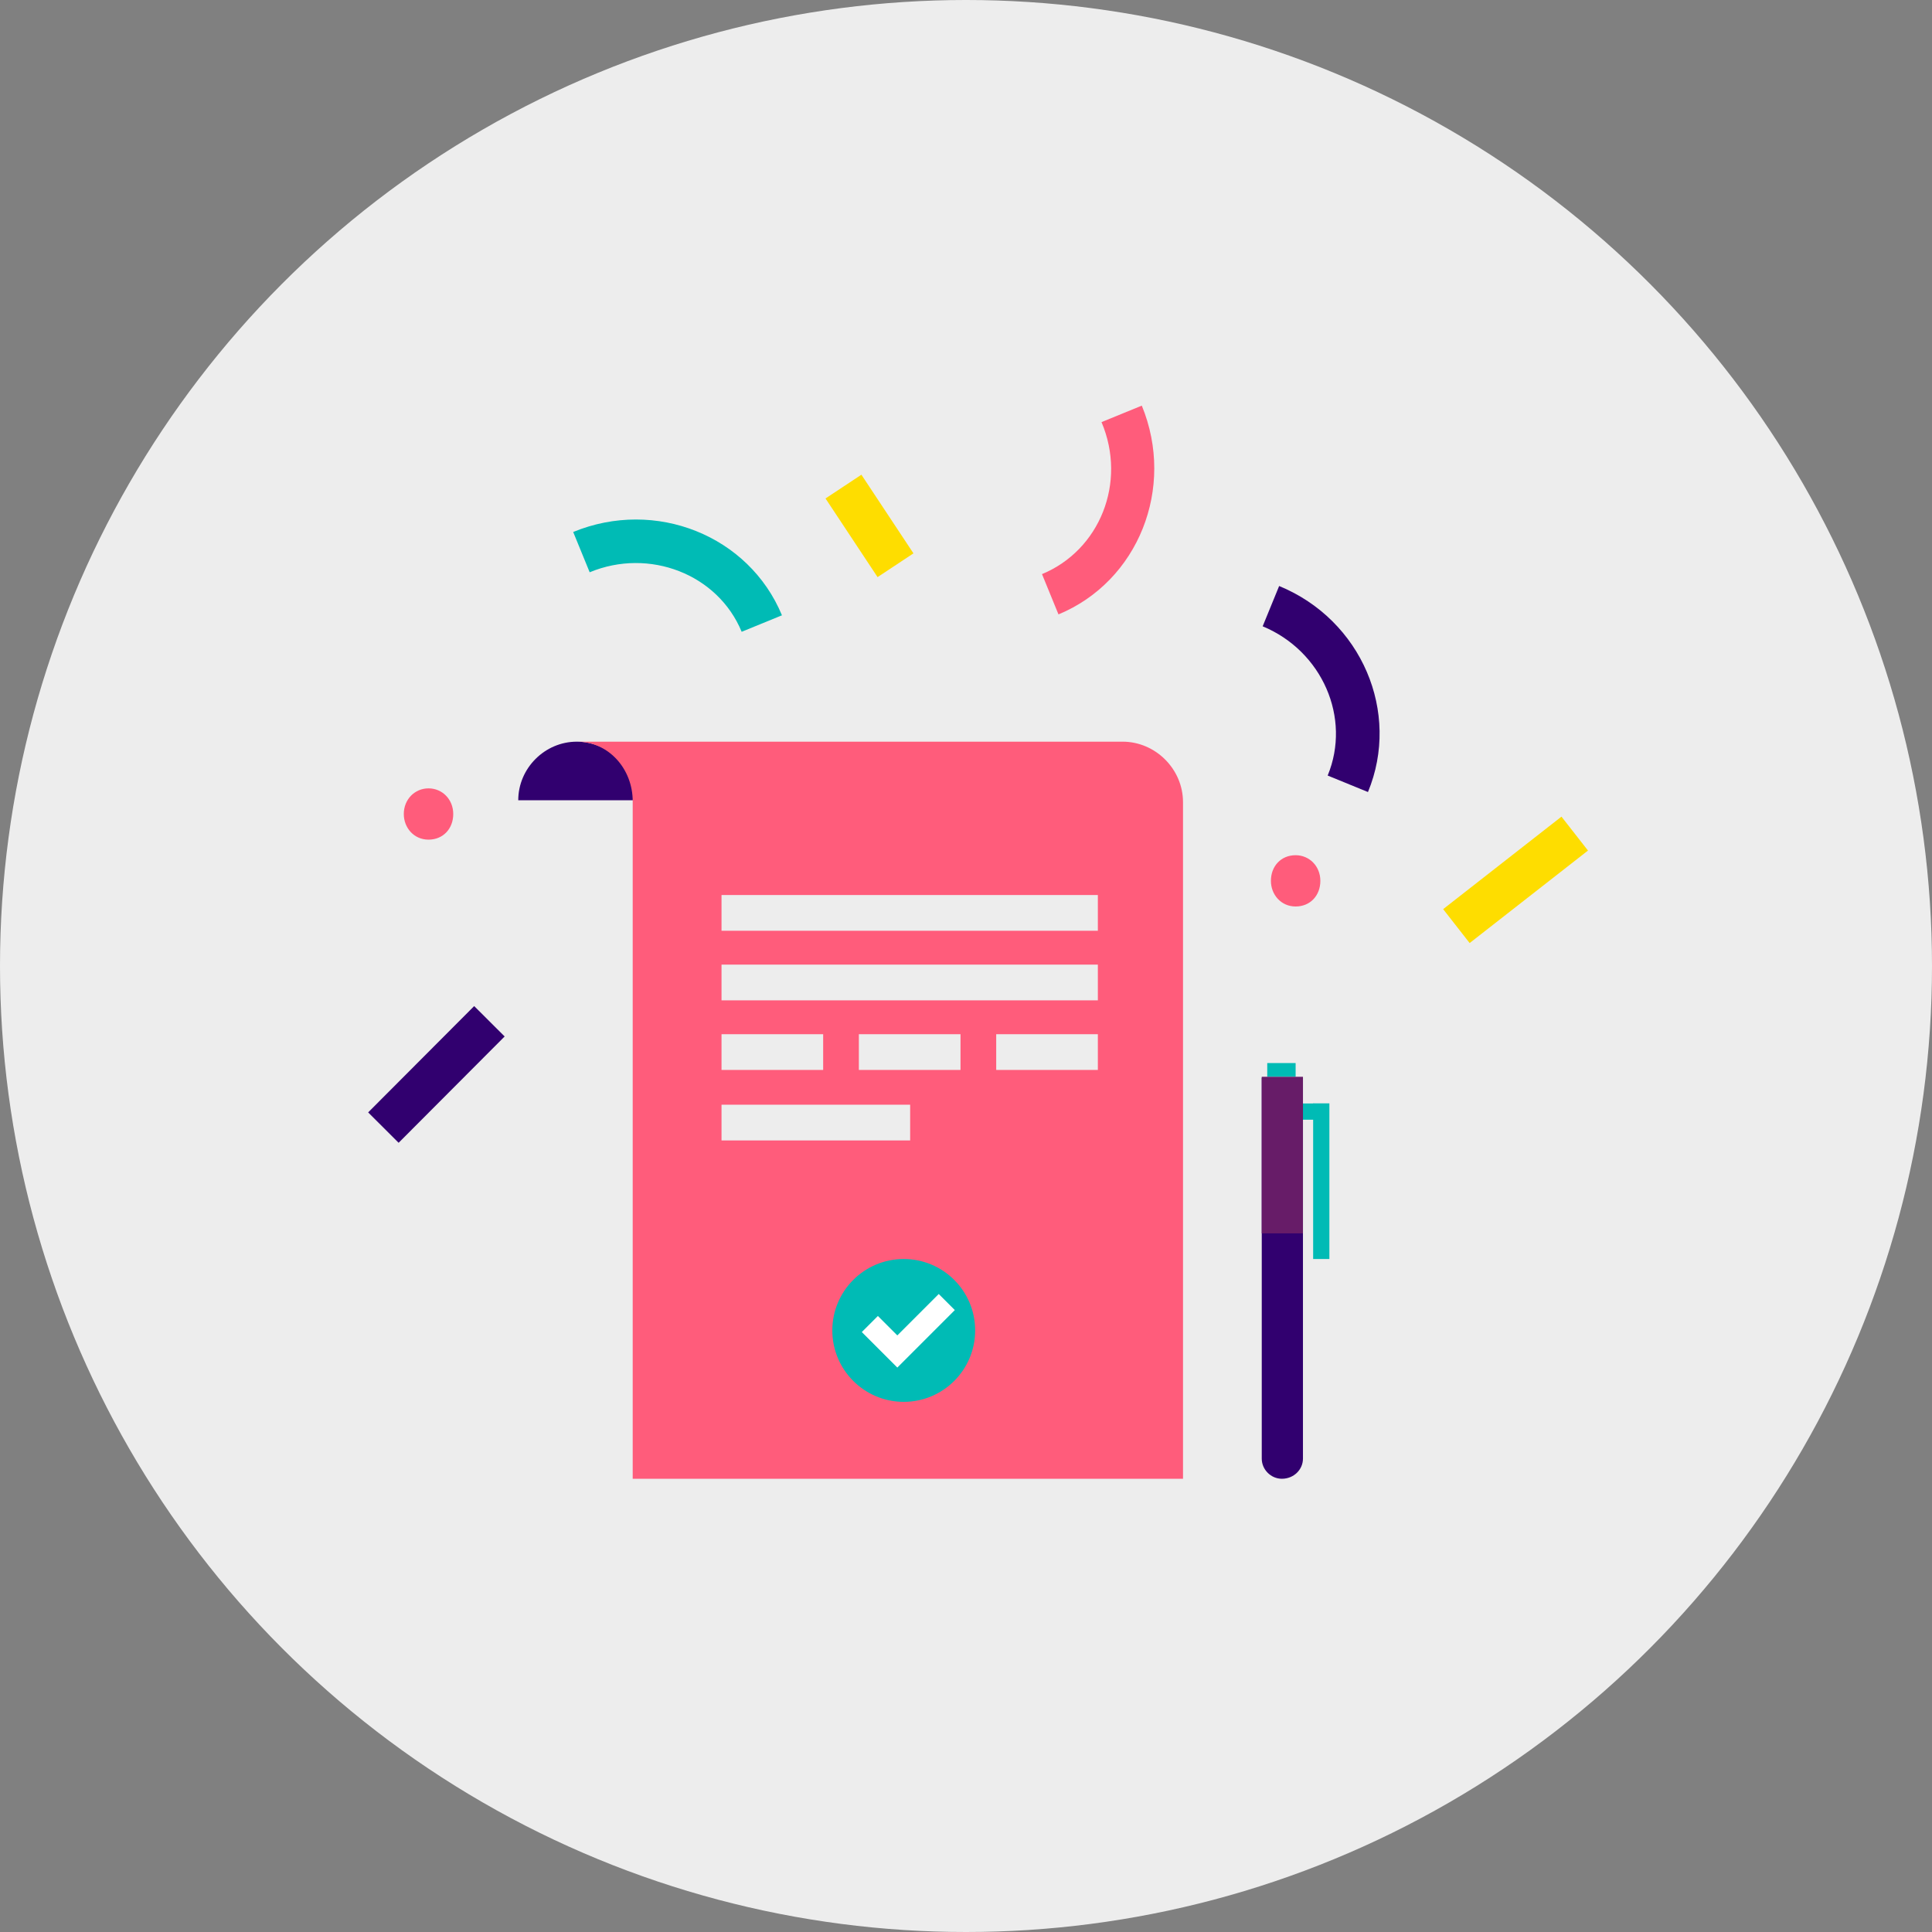 <?xml version="1.0" encoding="utf-8"?>
<!-- Generator: Adobe Illustrator 21.1.0, SVG Export Plug-In . SVG Version: 6.00 Build 0)  -->
<svg version="1.1" id="Layer_1" xmlns="http://www.w3.org/2000/svg" xmlns:xlink="http://www.w3.org/1999/xlink" x="0px" y="0px"
	 viewBox="0 0 211 211" style="enable-background:new 0 0 211 211;" xml:space="preserve">
<rect x="0" y="0" width="211" height="211" fill="#808080" stroke="none"/>
<style type="text/css">
	.st0{fill:#EDEDED;}
	.st1{fill:#FEDD00;}
	.st2{fill:#31006f;}
	.st3{fill:#FF5C7B;}
	.st4{fill:#00BBB5;}
	.st5{fill:none;stroke:#FFFFFF;stroke-width:2.483;stroke-miterlimit:10;}
	.st6{fill:none;stroke:#EDEDED;stroke-width:3.902;stroke-miterlimit:10;}
	.st7{fill:none;stroke:#00BBB5;stroke-width:1.774;stroke-miterlimit:10;}
	.st8{fill:#671C68;}
</style>
<g>
	<circle class="st0" cx="105.5" cy="105.5" r="105.5"/>
	
		<rect x="157.3" y="93.8" transform="matrix(0.788 -0.616 0.616 0.788 -24.123 122.273)" class="st1" width="16.4" height="4.7"/>
	<rect x="39.5" y="115" transform="matrix(0.706 -0.708 0.708 0.706 -69.099 68.265)" class="st2" width="16.4" height="4.7"/>
	<path class="st3" d="M113.8,62.7l1.8,4.4c8.7-3.6,12.8-13.8,9.1-22.8l-4.4,1.8C123.1,52.7,120.1,60.1,113.8,62.7z"/>
	<path class="st2" d="M145,84.7l4.4,1.8c3.6-8.7-0.7-18.8-9.7-22.5l-1.8,4.4C144.4,71.1,147.6,78.4,145,84.7z"/>
	<path class="st4" d="M81,69l4.4-1.8c-3.6-8.7-13.8-12.8-22.8-9.1l1.8,4.4C70.9,59.8,78.4,62.7,81,69z"/>
	
		<rect x="92.6" y="52.2" transform="matrix(0.834 -0.552 0.552 0.834 -15.886 62.019)" class="st1" width="4.7" height="10.3"/>
	<path class="st3" d="M44.1,88.9c0,1.5,1.1,2.8,2.7,2.8c1.6,0,2.7-1.2,2.7-2.8c0-1.6-1.2-2.8-2.7-2.8C45.3,86.1,44.1,87.3,44.1,88.9
		z"/>
	<path class="st3" d="M138.8,96.2c0,1.5,1.1,2.8,2.7,2.8c1.6,0,2.7-1.2,2.7-2.8c0-1.6-1.2-2.8-2.7-2.8
		C139.9,93.4,138.8,94.6,138.8,96.2z"/>
	<g>
		<g>
			<path class="st2" d="M63,81c-3.5,0-6.4,2.9-6.4,6.4h12.8C69.4,83.9,66.5,81,63,81z"/>
			<g>
				<path class="st3" d="M69.1,161.5h60.1V87.6c0-3.6-3-6.6-6.6-6.6H63l0,0c3.5,0,6.1,3,6.1,6.5V161.5z"/>
			</g>
		</g>
		<g>
			<circle class="st4" cx="98.7" cy="145.3" r="7.8"/>
			<polyline class="st5" points="95,144.6 98,147.6 103.4,142.2 			"/>
		</g>
		<line class="st6" x1="78.8" y1="99.7" x2="119.9" y2="99.7"/>
		<line class="st6" x1="78.8" y1="107.3" x2="119.9" y2="107.3"/>
		<line class="st6" x1="78.8" y1="114.9" x2="89.9" y2="114.9"/>
		<line class="st6" x1="93.8" y1="114.9" x2="104.9" y2="114.9"/>
		<line class="st6" x1="108.8" y1="114.9" x2="119.9" y2="114.9"/>
		<line class="st6" x1="78.8" y1="122.6" x2="99.4" y2="122.6"/>
	</g>
	<g>
		<line class="st7" x1="144.3" y1="120.5" x2="144.3" y2="137.5"/>
		<line class="st7" x1="141" y1="121.4" x2="143.5" y2="121.4"/>
		<path class="st2" d="M140,161.5L140,161.5c-1.2,0-2.2-1-2.2-2.2v-41.6h4.5v41.6C142.3,160.5,141.3,161.5,140,161.5z"/>
		<rect x="138.4" y="116.1" class="st4" width="3.1" height="1.5"/>
		<rect x="137.8" y="117.6" class="st8" width="4.5" height="17.1"/>
	</g>
</g>
</svg>
